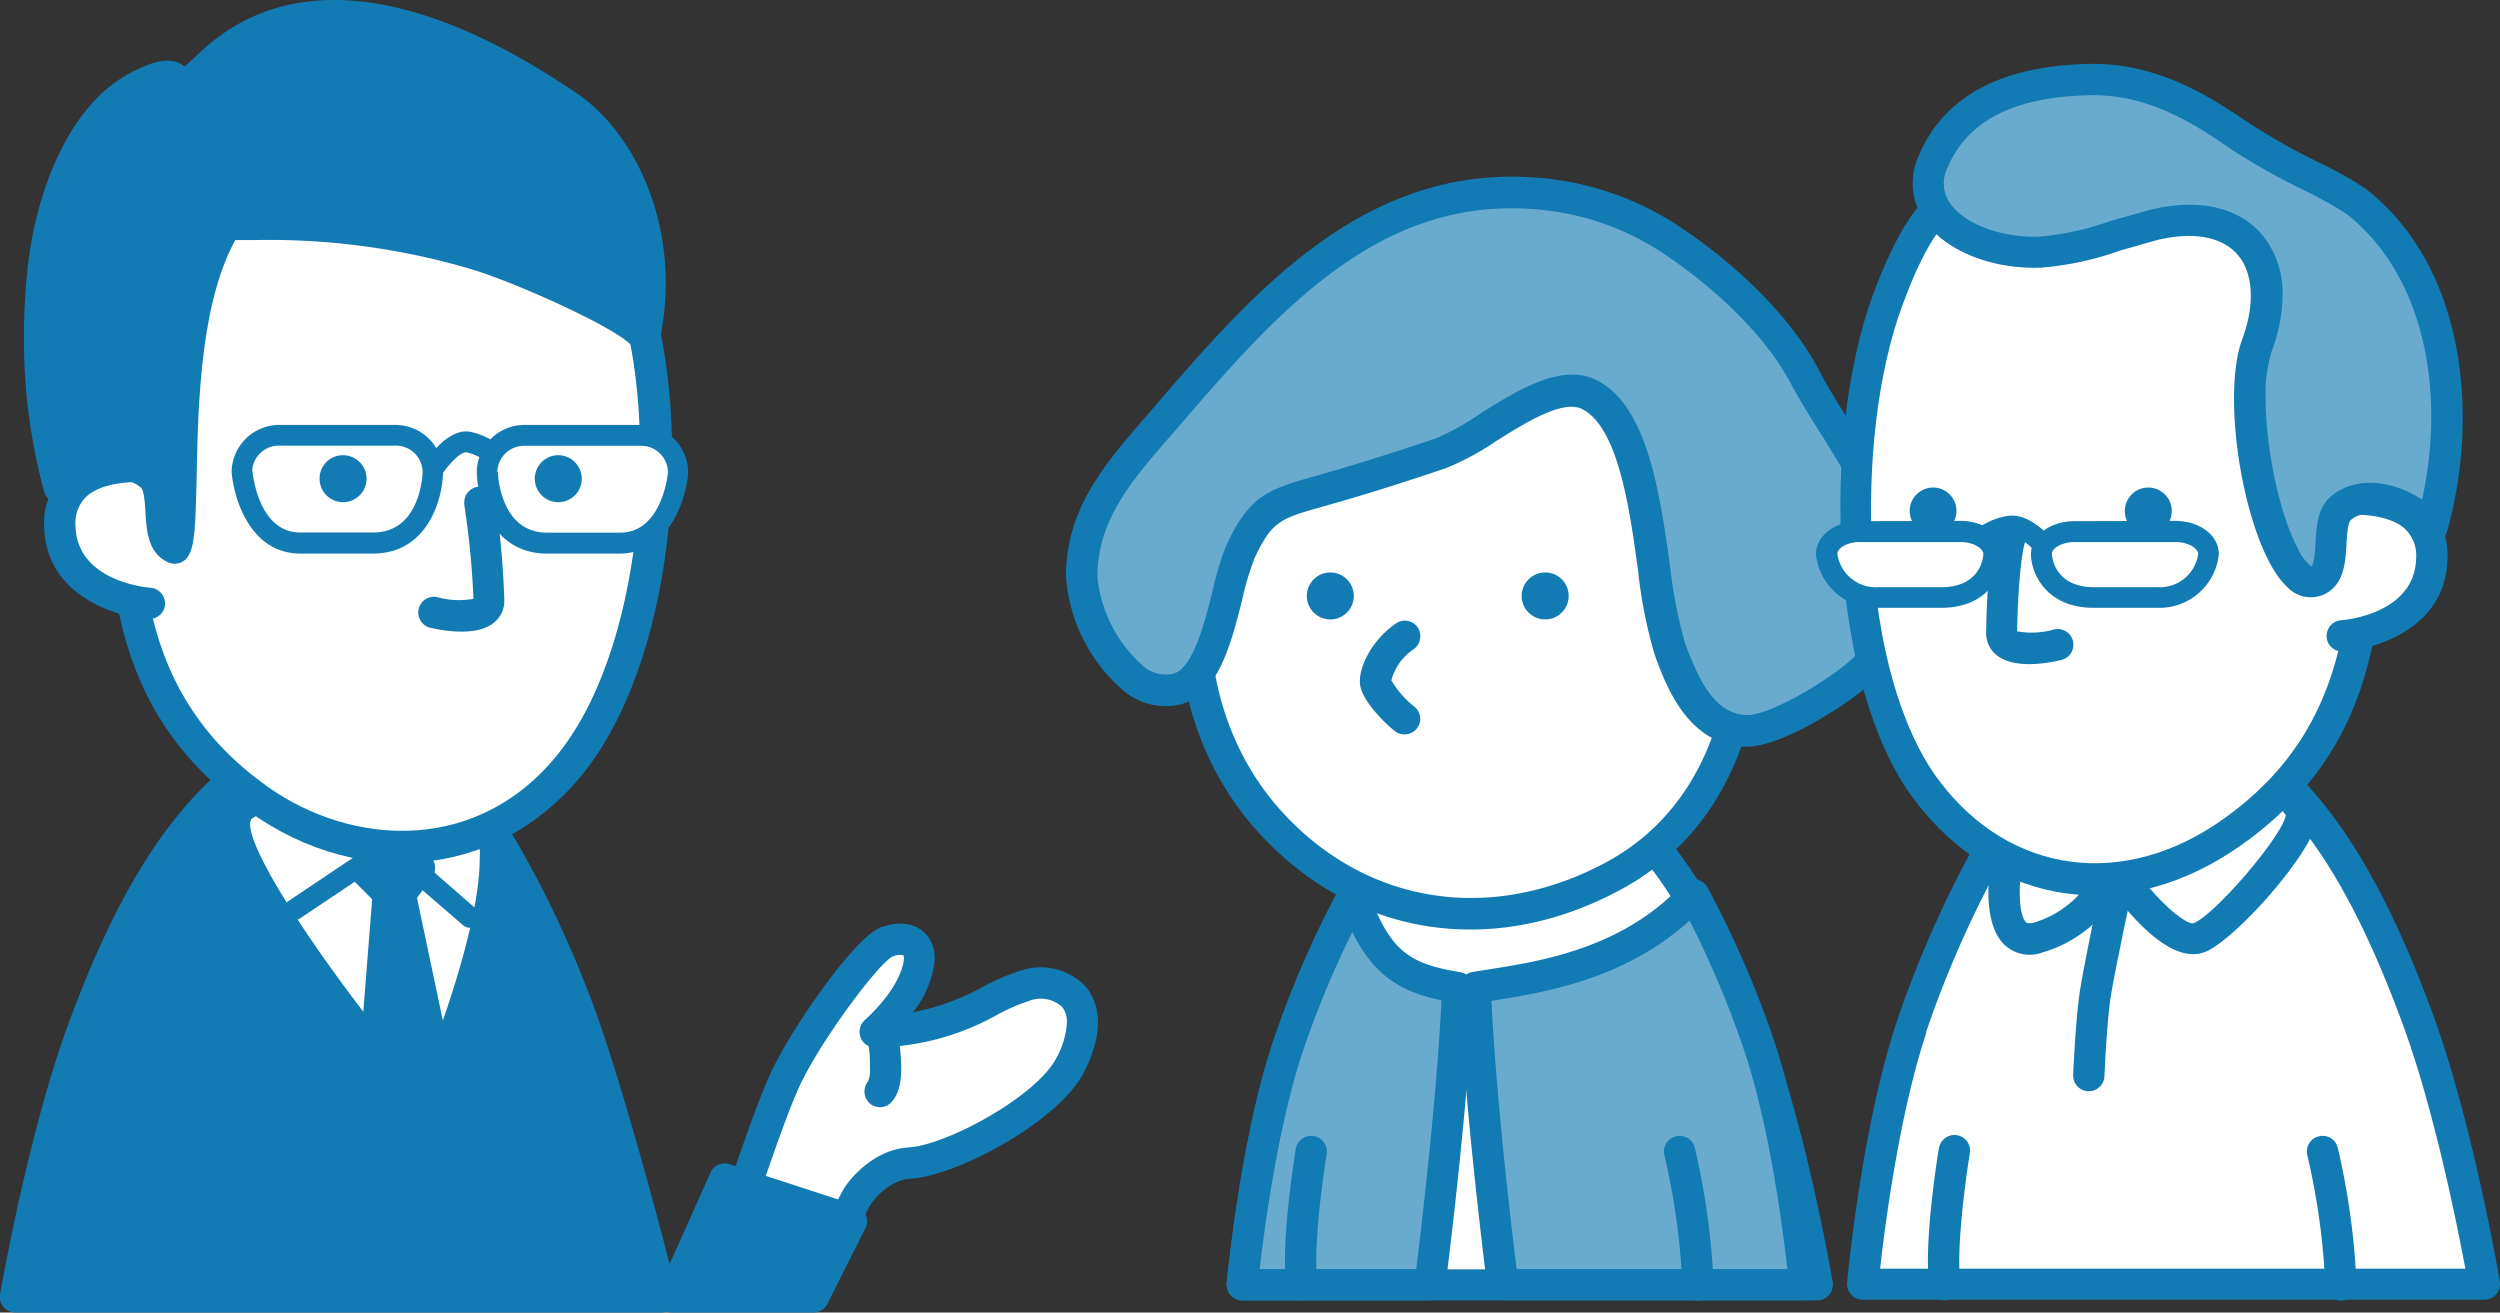 <svg xmlns="http://www.w3.org/2000/svg" width="271.46" height="142.52" viewBox="0 0 271.46 142.52"><rect x="0" y="0" width="271.46" height="142.52" fill="#333333" stroke="none"/><defs><style>.cls-1{fill:#fff;}.cls-1,.cls-3,.cls-4{isolation:isolate;}.cls-2,.cls-4{fill:#127bb3;}.cls-3{fill:#68abcf;}</style></defs><title>車検_image03</title><g id="レイヤー_2" data-name="レイヤー 2"><g id="コンテンツ"><path class="cls-1" d="M139.82,113.74c-3.52,10.57-4.9,25.76-4.9,25.76h62.42S194.7,124,190.7,113s-8.47-19.47-15.09-25.24c-5.47-4.77-19.19-3.35-22.1-.31C149.25,92,143.33,103.17,139.82,113.74Z"/><path class="cls-2" d="M152.28,86.31c-4.5,4.71-10.55,16.27-14.08,26.9s-4.92,25.51-5,26.13v.16a1.66,1.66,0,0,0,.44,1.14,1.68,1.68,0,0,0,1.26.56h62.42a1.7,1.7,0,0,0,1.3-.6,1.75,1.75,0,0,0,.38-1.39c-.11-.64-2.71-15.83-6.72-26.76-4.61-12.58-9.41-20.58-15.57-25.95S155.91,82.5,152.28,86.31Zm-10.85,28h0c3.34-10,9.18-21.3,13.31-25.62,2.34-2.46,15-3.74,19.75.41,5.71,5,10.22,12.54,14.62,24.55,3.07,8.38,5.35,19.68,6.19,24.18H136.81C137.29,133.47,138.73,122.41,141.43,114.28Z"/><path class="cls-3" d="M147,97.19a106,106,0,0,0-7.17,16.55c-3.52,10.57-4.9,25.76-4.9,25.76h20.37s2.5-19.26,3-32.26C152.29,106.24,149.55,104.54,147,97.19Z"/><path class="cls-2" d="M145.49,96.38a107.36,107.36,0,0,0-7.29,16.83c-3.53,10.63-4.92,25.51-5,26.13a1.71,1.71,0,0,0,.44,1.3,1.68,1.68,0,0,0,1.26.56h20.37a1.7,1.7,0,0,0,1.68-1.48c0-.2,2.52-19.49,3-32.41a1.69,1.69,0,0,0-1.42-1.75c-5.55-.92-7.65-2.28-10-8.93a1.7,1.7,0,0,0-3.1-.25Zm-4.06,17.9a104.26,104.26,0,0,1,5.41-13.07c2.35,4.75,5.28,6.48,9.68,7.41-.51,10.61-2.18,24.68-2.74,29.18h-17C137.29,133.47,138.73,122.41,141.43,114.28Z"/><path class="cls-3" d="M184,97.19a106,106,0,0,1,7.17,16.55c3.51,10.57,4.9,25.76,4.9,25.76H163.18s-2.5-19.26-3-32.26C166.18,106.24,176.42,105.24,184,97.19Z"/><path class="cls-2" d="M182.71,96c-6.52,7-15.38,8.37-21.24,9.29l-1.57.25a1.7,1.7,0,0,0-1.42,1.75c.5,12.92,3,32.21,3,32.41a1.71,1.71,0,0,0,1.69,1.48H196a1.68,1.68,0,0,0,1.26-.56,1.71,1.71,0,0,0,.44-1.3c-.06-.63-1.45-15.5-5-26.13a109.27,109.27,0,0,0-7.29-16.83,1.71,1.71,0,0,0-1.28-.88A1.69,1.69,0,0,0,182.71,96ZM162,108.67c5.84-.92,14.42-2.34,21.46-8.71a105.8,105.8,0,0,1,6,14.32c2.7,8.13,4.13,19.19,4.62,23.52H164.68c-.56-4.49-2.22-18.52-2.73-29.12Z"/><path class="cls-2" d="M140.7,124.76c-.07.43-1.7,10.45-1,15a1.7,1.7,0,1,0,3.36-.52c-.51-3.33.54-11.18,1-13.93a1.7,1.7,0,0,0-3.36-.55Z"/><path class="cls-2" d="M181.89,123.41a1.7,1.7,0,0,0-1.14,2.12,76.68,76.68,0,0,1,1.93,14,1.7,1.7,0,0,0,3.4,0,81.06,81.06,0,0,0-2.07-15A1.7,1.7,0,0,0,181.89,123.41Z"/><path class="cls-1" d="M207.56,111.61c-3.8,11.43-5.3,27.89-5.3,27.89h67.5s-2.85-16.86-7.17-28.66-9.16-21.06-16.33-27.3c-5.91-5.15-20.75-3.63-23.89-.33C217.76,88,211.36,100.18,207.56,111.61Z"/><path class="cls-2" d="M221.14,82c-4.85,5.08-11.39,17.56-15.2,29h0c-3.81,11.48-5.31,27.59-5.37,28.27a1.67,1.67,0,0,0,.43,1.3,1.7,1.7,0,0,0,1.26.56h67.5a1.7,1.7,0,0,0,1.3-.6,1.75,1.75,0,0,0,.38-1.39c-.12-.69-2.93-17.15-7.26-29-5-13.57-10.16-22.21-16.8-28S225,78,221.14,82Zm-12,30.1h0c3.62-10.87,10-23.06,14.43-27.76,2.55-2.68,16.35-4.08,21.54.44,6.19,5.39,11.08,13.6,15.85,26.6,3.36,9.18,5.85,21.62,6.74,26.38H204.15C204.66,133.22,206.22,121,209.17,112.14Z"/><path class="cls-1" d="M218.18,92.55c-.7,2.18-1.61,10.65,3.12,9.24s7.75-5.38,8-8c2.24,3.42,6.9,9,9.5,8,3-1.2,12.49-12,11-14s-5.28-7.4-10.75-6S220.17,86.31,218.18,92.55Z"/><path class="cls-2" d="M238.62,80.15l-.85.22c-6.65,1.69-19,4.83-21.21,11.67a17.68,17.68,0,0,0-.65,4.84c0,2.11.39,4.34,1.66,5.63a4,4,0,0,0,4.21.91,14,14,0,0,0,8-6.07c2.46,3.19,6.43,7.34,9.69,6,3.08-1.25,10.92-9.9,12.05-13.89a3,3,0,0,0-.33-2.7l-.14-.19C249.39,84.38,245,78.5,238.62,80.15Zm-18.62,20c-1-1-.76-5.31-.2-7.06h0c1.6-5,13.66-8.1,18.8-9.41l.87-.22c3.66-.94,6.47,2,8.73,5.06-.32,2.19-7.6,10.73-10,11.72-.76.26-4.15-2.34-7.44-7.36a1.7,1.7,0,0,0-3.12.77c-.18,1.9-2.7,5.32-6.79,6.53C220.21,100.34,220.06,100.2,220,100.13ZM216.56,92Z"/><path class="cls-2" d="M227.88,97.19c-.06.29-1.51,7.19-2,10.19s-.76,9.09-.77,9.34a1.7,1.7,0,0,0,3.4.14c0-.06.25-6.06.73-8.92s2-10,2-10a1.7,1.7,0,0,0-3.33-.7Z"/><path class="cls-2" d="M210.52,124.76c-.08.43-1.71,10.45-1,15a1.7,1.7,0,1,0,3.36-.52c-.51-3.33.55-11.18,1-13.93a1.7,1.7,0,1,0-3.35-.55Z"/><path class="cls-2" d="M251.7,123.41a1.7,1.7,0,0,0-1.14,2.12,76.68,76.68,0,0,1,1.93,14,1.7,1.7,0,0,0,3.4,0,80.22,80.22,0,0,0-2.07-15A1.7,1.7,0,0,0,251.7,123.41Z"/><path class="cls-1" d="M187,52.36c5.16,13.32,4,34.35-11.87,42.82-13.77,7.36-27.81,4.2-37-5.69-10-10.83-10.32-26.3-5.13-39.5,4.81-12.26,13.28-18.56,29.22-18.72C179.68,31.09,182.71,41.35,187,52.36Z"/><path class="cls-2" d="M162.21,29.57c-16,.16-25.47,6.27-30.79,19.8-6.11,15.56-4.07,31,5.47,41.28,10.28,11.09,25.23,13.4,39,6,11.36-6.07,15.45-18,15.45-29.2a44.38,44.38,0,0,0-2.8-15.73l-.62-1.61C184,39.94,180,29.39,162.21,29.57ZM139.38,88.34C130.76,79,129,64.93,134.59,50.61c4.8-12.21,13.07-17.49,27.66-17.64,15.41-.16,18.55,8,22.52,18.39l.62,1.62h0c4.64,12,4.26,32.5-11.08,40.7C161.94,100.28,148.56,98.24,139.38,88.34Z"/><path class="cls-2" d="M147,64.71a2.55,2.55,0,1,1-2.55-2.55A2.55,2.55,0,0,1,147,64.71Z"/><path class="cls-2" d="M170.33,64.71a2.55,2.55,0,1,1-2.54-2.55A2.54,2.54,0,0,1,170.33,64.71Z"/><path class="cls-2" d="M151.56,67.71c-2.68,1.85-4.09,4.87-3.88,6.62.24,1.93,3.1,4.56,3.84,5.1a1.7,1.7,0,0,0,2.37-.39,1.69,1.69,0,0,0-.39-2.37,10.3,10.3,0,0,1-2.42-2.79,5.88,5.88,0,0,1,2.41-3.38,1.69,1.69,0,0,0,.73-1.4,1.63,1.63,0,0,0-.3-1A1.68,1.68,0,0,0,151.56,67.71Z"/><path class="cls-3" d="M202.94,52.48c-2.23-4-5.05-7.92-7-11.65-3.13-5.86-9-11.17-14.5-14.8a30.61,30.61,0,0,0-13.72-4.92c-18.77-2-30.55,12-41.63,24.83-4.25,4.93-8.64,9.61-8.6,16.7,0,4.48,4.8,13.66,10.36,12.15,4.45-1.2,5.19-11.3,6.88-14.92,2.18-4.67,3.63-5.16,8.45-6.52,4.49-1.26,8.95-2.66,13.37-4.17s11.75-8.63,16.16-6.26c6.78,3.65,6.3,21.07,8.65,27.56,1.4,3.87,3.47,8.73,8.26,8.88,3.19.09,10.39-4.37,12.8-6.72,3.93-3.84,4.72-10.72,2.76-15.65A38.23,38.23,0,0,0,202.94,52.48Z"/><path class="cls-2" d="M125.16,44.38l-1.07,1.24c-4.11,4.76-8.37,9.68-8.34,17A18,18,0,0,0,122,75a7.09,7.09,0,0,0,6.25,1.47c4.06-1.1,5.45-6.63,6.67-11.51a29.75,29.75,0,0,1,1.3-4.34c1.9-4.06,2.84-4.32,7.37-5.6,4.35-1.22,8.75-2.6,13.45-4.2a28.85,28.85,0,0,0,5.39-2.91c3.27-2.05,7.33-4.59,9.43-3.46,3.84,2.06,5.06,10.59,6,17.44a50.91,50.91,0,0,0,1.81,9.19c1.15,3.19,3.55,9.81,9.81,10,4,.13,11.72-4.94,14-7.2a16,16,0,0,0,4.3-11.27,16.9,16.9,0,0,0-1.15-6.22,40.31,40.31,0,0,0-2.31-4.72L201,46.09C199.7,44,198.44,42,197.41,40c-2.83-5.3-8.32-10.92-15.06-15.41a32.43,32.43,0,0,0-14.48-5.21C148.43,17.32,136.07,31.7,125.16,44.38Zm-1.08,27.89a14.78,14.78,0,0,1-4.92-9.63c0-6.08,3.63-10.32,7.5-14.8l1.08-1.24C138.61,34,149.85,20.9,167.51,22.8a29,29,0,0,1,13,4.65c6.3,4.19,11.38,9.36,13.94,14.18,1.1,2.06,2.45,4.2,3.77,6.27l3.29,5.41a36.48,36.48,0,0,1,2.11,4.31,13.88,13.88,0,0,1,.9,5,12.3,12.3,0,0,1-3.27,8.78c-2.35,2.29-9.07,6.31-11.56,6.24-3.28-.11-5-3.18-6.71-7.76a51.24,51.24,0,0,1-1.65-8.52c-1.14-8-2.44-17.08-7.79-20-3.83-2.06-8.62.93-12.84,3.57A28.19,28.19,0,0,1,156,47.57c-4.65,1.58-9,2.94-13.28,4.15-5.18,1.45-7.1,2.22-9.53,7.43a30.34,30.34,0,0,0-1.52,5c-.84,3.37-2.13,8.46-4.26,9A3.7,3.7,0,0,1,124.08,72.27Zm80.34-20.63h0S204.42,51.63,204.42,51.64Z"/><path class="cls-1" d="M98.73,126.29c4.6-.27,15.07-5.88,17.5-10.75,3.5-7-.92-9.68-5-8.5S104,111.79,95,112c6.25-5.75,6.09-11.44,1.25-9.75-2,.69-9,10.25-11.25,15.47s-5.1,14.49-5.7,15.52,10.45,3.26,10.45,3.26,2.65-5.47,3.25-6.5S95.76,126.47,98.73,126.29Z"/><path class="cls-2" d="M95.67,100.69c-2.87,1-10.11,11.44-12.25,16.4-1.34,3.1-2.89,7.61-4,10.9-.65,1.9-1.39,4.06-1.6,4.46a1.8,1.8,0,0,0-.07,1.69c.33.75.84,1.89,11.66,4.07a1.71,1.71,0,0,0,1.87-.92c.73-1.51,2.73-5.59,3.19-6.39.34-.58,2.06-2.77,4.38-2.91h0c5-.29,16.17-6.17,18.92-11.69,2.54-5.06,1.18-7.9.14-9.15a6.75,6.75,0,0,0-7.13-1.74,22.61,22.61,0,0,0-4.06,1.75,25.93,25.93,0,0,1-7.6,2.76,10.65,10.65,0,0,0,2.38-5.8,4.22,4.22,0,0,0-.55-2.17C100.56,101.35,99.12,99.48,95.67,100.69Zm-13,28.41c1.11-3.24,2.63-7.68,3.92-10.66,2.16-5,8.73-13.76,10.3-14.56a2,2,0,0,1,1.2-.16c.24.39-.12,3.31-4.21,7.07a1.7,1.7,0,0,0,1.2,2.95,27.72,27.72,0,0,0,13.2-3.55,20.09,20.09,0,0,1,3.47-1.51,3.46,3.46,0,0,1,3.58.65,2.57,2.57,0,0,1,.52,1.69,8.84,8.84,0,0,1-1.09,3.76c-2.15,4.3-12.08,9.58-16.08,9.81h0c-3.79.23-6.43,3.4-7.12,4.6-.45.78-1.9,3.71-2.73,5.42a70.66,70.66,0,0,1-7.41-1.94C81.66,131.89,82.05,130.76,82.62,129.1Z"/><polygon class="cls-4" points="88.32 140.82 72.98 140.82 78.68 128.06 92.48 132.54 88.32 140.82"/><path class="cls-2" d="M77.13,127.37l-5.7,12.75a1.7,1.7,0,0,0,1.55,2.4H88.32a1.69,1.69,0,0,0,1.52-.94L94,133.31a1.72,1.72,0,0,0,0-1.42,1.68,1.68,0,0,0-1-1l-13.8-4.49A1.7,1.7,0,0,0,77.13,127.37Zm2.48,2.78,10.46,3.4c-.94,1.87-2.23,4.45-2.8,5.57H75.6C76.83,136.38,78.83,131.9,79.61,130.15Z"/><path class="cls-1" d="M256.23,44.55c2,19.33,1.13,35.08-13.65,45.69-10.93,7.84-24.55,7.29-33.38-4.45C200,73.48,199.69,46.86,205,32.59,209.89,19.35,214,18,229.86,18,247.18,18,254.54,28.36,256.23,44.55Z"/><path class="cls-2" d="M229.86,16.28c-16.51,0-21.35,1.88-26.48,15.72-5.61,15.14-4.88,42.39,4.47,54.82,8.89,11.82,23.25,13.76,35.72,4.8,14.93-10.72,16.56-26,14.35-47.25h0C256,25.71,246.54,16.26,229.86,16.28Zm-19.3,68.49c-8.71-11.59-9.3-37.25-4-51.59,4.6-12.39,8-13.48,23.29-13.5,15.06,0,22.9,7.94,24.68,25h0c2.08,20,.64,34.38-12.95,44.14C230.73,96.65,218.26,95,210.56,84.77Z"/><path class="cls-2" d="M216.83,57.43c-1.07,2.63-1.16,10.9-1.17,11.25a3.05,3.05,0,0,0,1.18,2.49c2,1.57,5.87.77,7,.49a1.7,1.7,0,0,0-.81-3.31,8.72,8.72,0,0,1-4,.2c.05-3.82.42-8.62.91-9.83a1.63,1.63,0,0,0,.13-.64,1.7,1.7,0,0,0-3.28-.65Z"/><path class="cls-1" d="M252.34,54.47c2.34-.51,11.9-1.23,11.68,6.27s-9.27,8.31-9.74,8.3"/><path class="cls-2" d="M252,52.81a1.7,1.7,0,1,0,.73,3.32c1.7-.37,6.15-.59,8.31,1.2a4,4,0,0,1,1.31,3.36c-.19,6.06-8,6.65-8.06,6.65a1.72,1.72,0,0,0-1.66,1.73,1.68,1.68,0,0,0,1.66,1.67c1.84,0,11.2-1.63,11.46-9.95a7.29,7.29,0,0,0-2.54-6.07C259.76,51.88,253.93,52.38,252,52.81Z"/><path class="cls-2" d="M212.44,55.51a2.54,2.54,0,1,1-2.52-2.57A2.53,2.53,0,0,1,212.44,55.51Z"/><path class="cls-2" d="M235.82,55.51a2.55,2.55,0,1,1-2.52-2.57A2.54,2.54,0,0,1,235.82,55.51Z"/><path class="cls-3" d="M243.35,14.89c-4-2.75-9.45-6.41-16.5-6.25-6.71.15-14,1.95-16.95,8.91-2.6,6.15,4.85,10.14,11.69,9.84,4.24-.19,8.06-2,12.18-2.95,9.75-2.33,14.57,3.95,11.25,13-2.75,7.55,2,27.56,6.53,25.6,2.41-1.06.65-6.18,2.54-7.82,2.47-2.15,6.77-1.08,9.92,2,3.2-11.35,2.28-27.15-8.17-35.37C254,20.45,247.25,17.56,243.35,14.89Z"/><path class="cls-2" d="M226.81,6.94c-9.56.21-15.78,3.56-18.48,10A7.13,7.13,0,0,0,209,24c2.27,3.26,7.37,5.29,12.7,5.06a33.66,33.66,0,0,0,8.51-1.85l4-1.14c3.9-.94,7-.39,8.71,1.53s2,5.35.55,9.23c-2.44,6.66.45,22.72,4.82,26.84a3.49,3.49,0,0,0,4,.9c2.24-1,2.39-3.48,2.5-5.49.05-.86.13-2.31.47-2.61,1.68-1.46,5-.59,7.62,2a1.68,1.68,0,0,0,1.63.43,1.7,1.7,0,0,0,1.2-1.18c3.48-12.34,2.12-28.62-8.76-37.17a39.15,39.15,0,0,0-5.2-2.93,72.53,72.53,0,0,1-7.37-4.14h0C240.42,10.81,234.53,6.76,226.81,6.94ZM211.75,22.08a3.76,3.76,0,0,1-.28-3.87c2.16-5.11,7.2-7.69,15.42-7.87,6.62-.15,11.75,3.37,15.5,5.95h0a74.44,74.44,0,0,0,7.75,4.35,41.68,41.68,0,0,1,4.64,2.58C261.35,28.38,264,36.86,264,45.3a42.61,42.61,0,0,1-1,8.94c-3.5-2.24-7.45-2.48-9.94-.3-1.42,1.23-1.53,3.22-1.63,5-.05.78-.14,2.4-.48,2.56a5.36,5.36,0,0,1-1.47-2c-1.95-3.68-3.47-10.78-3.47-16.26a15.9,15.9,0,0,1,.7-5.23,17.48,17.48,0,0,0,1.14-5.93,9.9,9.9,0,0,0-2.34-6.73c-2.59-2.9-6.86-3.82-12-2.58L229.15,24a30.61,30.61,0,0,1-7.64,1.69C217.44,25.87,213.33,24.35,211.75,22.08Z"/><path class="cls-1" d="M210.76,64.89h-6.88a5.44,5.44,0,0,1-5.55-4.73c0-1.34,1.61-2.43,3.58-2.43h11c2,0,3.59,1.09,3.59,2.43C216.46,60.16,216.31,64.89,210.76,64.89Z"/><path class="cls-2" d="M201.91,56.59c-2.64,0-4.72,1.57-4.72,3.57,0,.05,0,.09,0,.14A6.51,6.51,0,0,0,203.88,66h6.88c5.27,0,6.77-3.82,6.83-5.83s-2.07-3.61-4.72-3.61Zm0,2.27h11c1.38,0,2.45.7,2.45,1.3,0,.33-.28,3.6-4.56,3.6h-6.88a4.21,4.21,0,0,1-4.41-3.62C199.5,59.54,200.55,58.86,201.91,58.86Z"/><path class="cls-2" d="M218.18,56a7.35,7.35,0,0,0-3.55,1.47,1.13,1.13,0,1,0,1.43,1.76,5,5,0,0,1,2.35-1c.72-.07,1.94.92,2.53,1.61a1.14,1.14,0,0,0,1.73-1.47C222.44,58.12,220.37,55.78,218.18,56Z"/><path class="cls-1" d="M227.36,64.89h6.89a5.45,5.45,0,0,0,5.55-4.73c0-1.34-1.62-2.43-3.59-2.43h-11c-2,0-3.58,1.09-3.58,2.43C221.67,60.16,221.81,64.89,227.36,64.89Z"/><path class="cls-2" d="M225.25,56.59c-2.64,0-4.72,1.57-4.72,3.57S222.1,66,227.36,66h6.89a6.49,6.49,0,0,0,6.67-5.73.66.66,0,0,0,0-.14c0-2-2.07-3.57-4.72-3.57Zm-2.45,3.53c0-.56,1.07-1.26,2.45-1.26h11c1.36,0,2.41.68,2.44,1.28a4.2,4.2,0,0,1-4.4,3.62h-6.89C223.09,63.76,222.82,60.49,222.8,60.12Z"/><path class="cls-4" d="M63.9,112.93c3.8,11.43,7.9,27.89,7.9,27.89H1.7S4.55,124,8.88,112.16,18,91.1,25.2,84.86c5.91-5.15,20.75-3.63,23.9-.33C53.7,89.36,60.1,101.49,63.9,112.93Z"/><path class="cls-2" d="M24.08,83.57c-6.64,5.79-11.83,14.43-16.8,28C3,123.38.14,139.84,0,140.54a1.73,1.73,0,0,0,.38,1.38,1.7,1.7,0,0,0,1.3.6H71.8a1.72,1.72,0,0,0,1.34-.65,1.78,1.78,0,0,0,.36-1.05,1.84,1.84,0,0,0,0-.41c0-.17-4.16-16.66-7.93-28s-10.34-24-15.19-29C46.43,79.27,30.58,77.91,24.08,83.57ZM10.47,112.74c4.77-13,9.66-21.21,15.85-26.6,5.19-4.52,19-3.12,21.55-.44,4.47,4.69,10.81,16.89,14.42,27.76h0c2.94,8.86,6.09,20.87,7.32,25.66H3.74C4.62,134.36,7.11,121.92,10.47,112.74Zm55.05-.35Z"/><path class="cls-1" d="M46,120.73s-24.62-28.9-19.9-33c3.88-3.39,24.79-1.8,26.5.66C57.28,95.14,46,120.73,46,120.73Z"/><path class="cls-2" d="M25,86.44c-2,1.77-2.68,5.57,7.92,20.32,5.54,7.7,11.74,15,11.81,15.07a1.69,1.69,0,0,0,1.54.58,1.71,1.71,0,0,0,1.31-1c1.19-2.71,11.5-26.66,6.44-34-.37-.53-1.33-1.92-8.52-2.82C41,84.05,28.62,83.29,25,86.44Zm2.16,3.07a1.08,1.08,0,0,1,.11-.54c3.11-2.7,21.68-1.28,24,.47a7.07,7.07,0,0,1,.82,3.82c0,6.11-3.4,16.61-6.54,24.24C35.18,105.05,27.16,92.83,27.16,89.51Z"/><path class="cls-2" d="M41.52,91l-10.2,6.84a1.13,1.13,0,0,0,1.26,1.88l9.48-6.35,8.23,7.1a1.13,1.13,0,0,0,1.48-1.72L42.89,91A1.13,1.13,0,0,0,41.52,91Z"/><polygon class="cls-4" points="45.45 94.31 42.95 92.48 39.62 94.48 42.12 97.06 40.27 120.56 48.27 120.39 43.37 97.14 45.45 94.31"/><path class="cls-2" d="M42.08,91l-3.34,2a1.72,1.72,0,0,0-.81,1.23,1.77,1.77,0,0,0,0,.23,1.69,1.69,0,0,0,.48,1.18l2,2c-.11,1.43-1.79,22.74-1.79,22.74v.13a1.69,1.69,0,0,0,1.74,1.7l8-.17a1.7,1.7,0,0,0,1.66-1.7,1.45,1.45,0,0,0,0-.35s-4.45-21.11-4.74-22.5l1.63-2.22a1.69,1.69,0,0,0,.33-1,2.28,2.28,0,0,0,0-.26,1.73,1.73,0,0,0-.67-1.11L44,91.11A1.7,1.7,0,0,0,42.08,91Zm.78,3.5.21.15-.38.53-.36-.37Zm.36,10.18c1.27,6,2.5,11.82,3,14l-4.07.08C42.28,116.75,42.74,110.84,43.22,104.7Z"/><path class="cls-1" d="M14.29,41c-2,19.33-1.14,35.08,13.65,45.69C38.87,94.55,53.62,94,62.45,82.26,71.71,70,73.61,44.69,68.32,30.42c-4.9-13.25-11.84-15.95-27.66-16C23.34,14.43,16,24.83,14.29,41Z"/><path class="cls-2" d="M12.6,40.84h0C10.39,62.07,12,77.37,27,88.09c12.51,9,28,7,36.86-4.8,9.94-13.22,11.42-39.13,6.11-53.46-5.37-14.5-13.71-17.06-29.26-17.08C24,12.73,14.54,22.18,12.6,40.84ZM28.93,85.33C15.34,75.57,13.9,61.21,16,41.19h0c1.78-17.1,9.62-25.06,24.68-25S62.06,18.42,66.73,31c4.9,13.24,3.51,38.06-5.64,50.23C52.38,92.83,38.32,92.07,28.93,85.33Z"/><path class="cls-2" d="M51.87,52.86a1.71,1.71,0,0,0-1.46,1.68,2.11,2.11,0,0,0,0,.25,92.32,92.32,0,0,1,1,10.23,8.72,8.72,0,0,1-4-.2,1.71,1.71,0,0,0-.82,3.31c1.15.28,5.05,1.08,7-.49a3,3,0,0,0,1.17-2.49A95,95,0,0,0,53.79,54.3,1.69,1.69,0,0,0,51.87,52.86Z"/><path class="cls-1" d="M18.18,50.94c-2.34-.51-11.91-1.23-11.68,6.27s9.27,8.31,9.74,8.3"/><path class="cls-2" d="M7.34,51.19A7.29,7.29,0,0,0,4.8,57.26c.26,8.32,9.62,10,11.45,9.95a1.69,1.69,0,0,0,1.67-1.67,1.73,1.73,0,0,0-1.66-1.73c-.08,0-7.87-.59-8.06-6.65A4,4,0,0,1,9.51,53.8c2.16-1.79,6.61-1.57,8.31-1.2a1.7,1.7,0,0,0,.73-3.32C16.59,48.85,10.76,48.35,7.34,51.19Z"/><path class="cls-4" d="M14.84,9.5c7.21-3.9,2.09,3.13,7.93-2.46,11.67-11.16,28.67-2.5,39,4.5C67.14,15.18,72.45,25,70,36.54c-2-2.5-14.07-7.7-18.5-9C37,23.29,27,24.71,24.52,24.29,17.75,35,20.57,57.28,19,59.51c-2.41-1.06-.66-6.18-2.54-7.82-2.47-2.15-6.85-1.87-10,1.25A64.74,64.74,0,0,1,4.71,29.28C5.47,22.11,8.49,12.94,14.84,9.5Z"/><path class="cls-2" d="M21.59,5.81c-.74.71-1.22,1.13-1.55,1.41C18.48,5.94,16.26,6.8,14,8,7.16,11.73,3.84,21.34,3,29.1a70.11,70.11,0,0,0-.4,7.51A62.55,62.55,0,0,0,4.8,53.4a1.7,1.7,0,0,0,2.83.75c2.65-2.62,6-2.66,7.69-1.18.33.3.42,1.75.47,2.61.11,2,.26,4.5,2.49,5.49a1.71,1.71,0,0,0,2.07-.56c.81-1.12.87-3.29,1-8.51.14-7.66.37-19,4.2-25.93h2A77.17,77.17,0,0,1,51,29.18c4.83,1.41,16.09,6.47,17.65,8.43a1.71,1.71,0,0,0,1.72.59,1.69,1.69,0,0,0,1.27-1.31c2.51-11.88-2.61-22.45-9-26.75C45.24-1.71,31-3.2,21.59,5.81ZM24,8.27C34.21-1.55,49.66,5.4,60.82,13c4.33,2.94,8.1,9.79,8.1,17.85a26.05,26.05,0,0,1-.14,2.63A89,89,0,0,0,52,25.91a80.28,80.28,0,0,0-24.47-3.23,27.24,27.24,0,0,1-2.73-.06,1.71,1.71,0,0,0-1.72.76c-4.61,7.29-5,19.18-5.15,27.51a3.48,3.48,0,0,0-.38-.48c-2.65-2.31-6.69-2.33-10.06-.36A61,61,0,0,1,6,36.62a69,69,0,0,1,.38-7.16C7.13,22.56,10,14.09,15.65,11h0A9.65,9.65,0,0,1,18,10a2.14,2.14,0,0,0,1.52,1C20.73,11.14,21.81,10.31,24,8.27ZM14,8Z"/><path class="cls-2" d="M45.85,50.68a1.13,1.13,0,0,0,.39,1.55,1.14,1.14,0,0,0,1.56-.39c.81-1.36,2.21-2.82,2.87-2.72a6,6,0,0,1,2.83,1.56,1.13,1.13,0,1,0,1.62-1.58A8.21,8.21,0,0,0,51,46.87C48.47,46.51,46.27,50,45.85,50.68Z"/><path class="cls-1" d="M59.42,59h7.86c5.7,0,6.34-7.72,6.34-7.72a4.05,4.05,0,0,0-4.09-4H57a4.05,4.05,0,0,0-4.09,4S53.09,59,59.42,59Z"/><path class="cls-2" d="M57,46.14a5.18,5.18,0,0,0-5.23,5.11c.07,3.08,1.74,8.86,7.63,8.86h7.86c5.33,0,7.22-5.73,7.47-8.76a5.2,5.2,0,0,0-5.22-5.21Zm-3,5.09a2.91,2.91,0,0,1,3-2.82H69.53a2.9,2.9,0,0,1,3,2.84c0,.18-.62,6.59-5.2,6.59H59.42C54.29,57.84,54.07,51.5,54.06,51.23Z"/><path class="cls-1" d="M40.48,59H32.62c-5.69,0-6.33-7.72-6.33-7.72a4.05,4.05,0,0,1,4.09-4H42.89a4.05,4.05,0,0,1,4.09,4S46.82,59,40.48,59Z"/><path class="cls-2" d="M30.38,46.14a5.18,5.18,0,0,0-5.23,5.11c.26,3.13,2.14,8.86,7.47,8.86h7.86c5.89,0,7.57-5.78,7.63-8.83a5.18,5.18,0,0,0-5.22-5.14Zm-3,5a2.9,2.9,0,0,1,3-2.75H42.89a2.9,2.9,0,0,1,3,2.84c0,.25-.22,6.59-5.36,6.59H32.62C28.05,57.84,27.44,51.43,27.42,51.16Z"/><path class="cls-2" d="M58.07,52a2.55,2.55,0,1,0,2.52-2.57A2.55,2.55,0,0,0,58.07,52Z"/><path class="cls-2" d="M34.7,52a2.55,2.55,0,1,0,2.52-2.57A2.53,2.53,0,0,0,34.7,52Z"/><path class="cls-2" d="M94.28,111.54h0c0-.09,0-.2,0-.29C94.29,111.36,94.28,111.45,94.28,111.54Zm0,.66c0,.51,0,1.1.09,1.73s.09,1.34.09,2.06a3.42,3.42,0,0,1-.18,1.4,1.72,1.72,0,0,0-.41,1.14,1.68,1.68,0,0,0,2.85,1.22c1.38-1.38,1.2-3.87,1-6.07a12.87,12.87,0,0,1-.06-1.86,1.7,1.7,0,0,1-3.38-.27A6.48,6.48,0,0,0,94.24,112.2Z"/></g></g></svg>